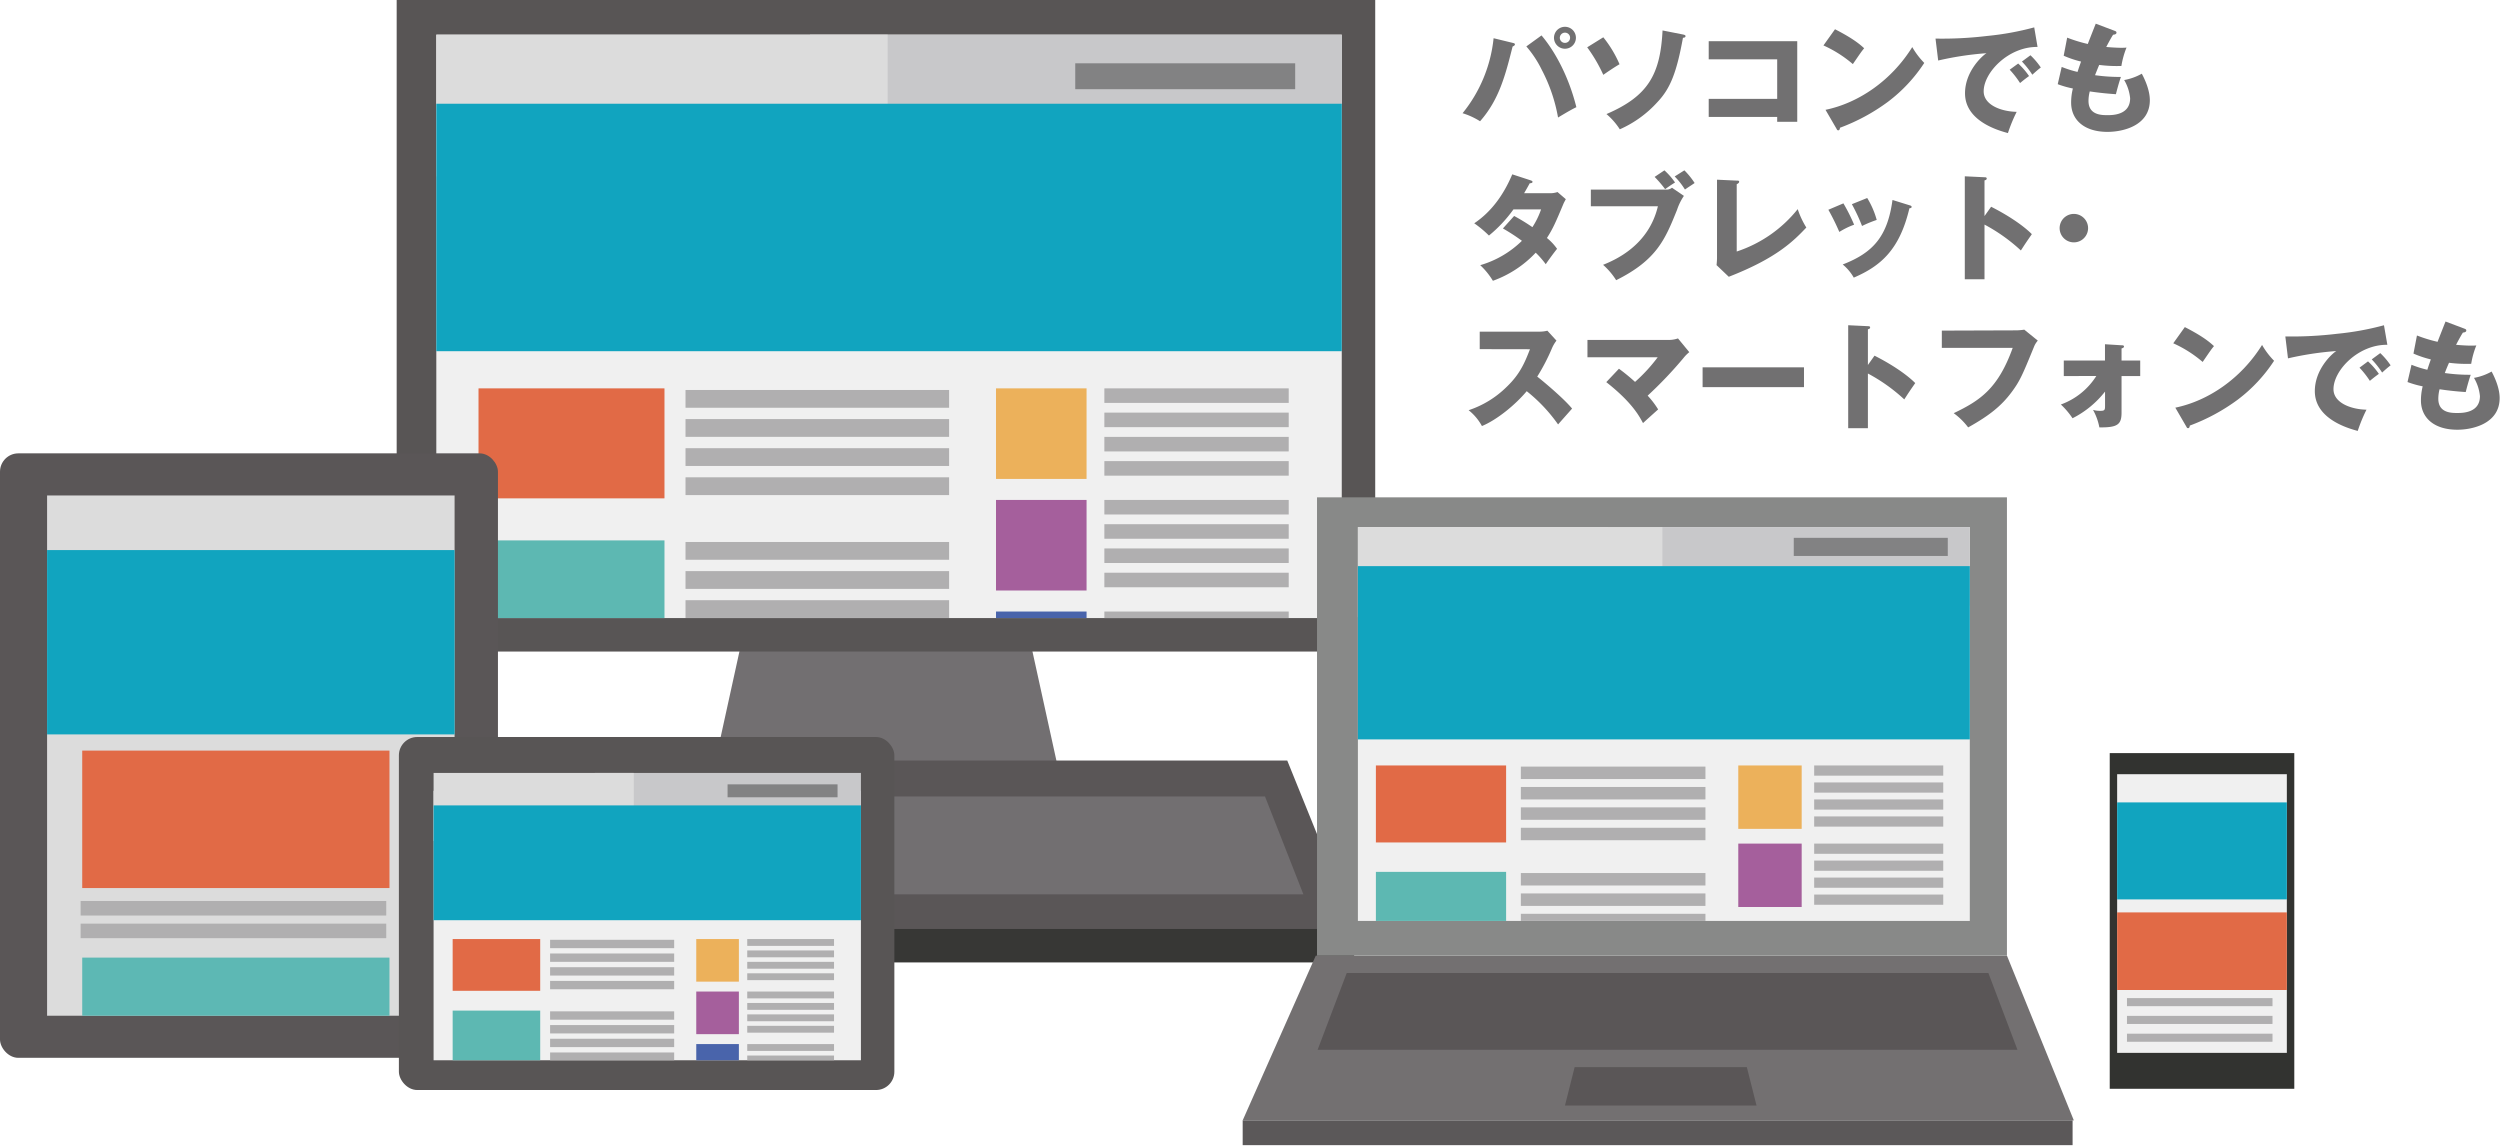 <svg xmlns="http://www.w3.org/2000/svg" xmlns:xlink="http://www.w3.org/1999/xlink" viewBox="0 0 789 362"><defs><style>.cls-1{fill:none;}.cls-2{fill:#726f71;}.cls-3{fill:#5a5657;}.cls-4{fill:#373735;}.cls-5{fill:#585555;}.cls-6{clip-path:url(#clip-path);}.cls-7{fill:#f0f0f0;}.cls-8{fill:#c8c8ca;}.cls-9{fill:#828283;}.cls-10{fill:#dcdcdc;}.cls-11{fill:#11a4bf;}.cls-12{fill:#e16a46;}.cls-13{fill:#b0afb0;}.cls-14{fill:#5db8b2;}.cls-15{fill:#ecb15b;}.cls-16{fill:#a55f9c;}.cls-17{fill:#4964ab;}.cls-18{clip-path:url(#clip-path-2);}.cls-19{fill:#5db8b4;}.cls-20{clip-path:url(#clip-path-3);}.cls-21{fill:#737071;}.cls-22{fill:#888988;}.cls-23{clip-path:url(#clip-path-4);}.cls-24{clip-path:url(#clip-path-5);}.cls-25{fill:#5b5859;}.cls-26{fill:#323330;}.cls-27{clip-path:url(#clip-path-6);}.cls-28{fill:#717071;}</style><clipPath id="clip-path"><rect class="cls-1" x="137.7" y="10.95" width="285.76" height="184.12"/></clipPath><clipPath id="clip-path-2"><rect class="cls-1" x="14.86" y="156.37" width="128.61" height="164.19"/></clipPath><clipPath id="clip-path-3"><rect class="cls-1" x="136.84" y="243.94" width="134.87" height="90.69"/></clipPath><clipPath id="clip-path-4"><rect class="cls-1" x="428.55" y="166.34" width="193.12" height="124.31"/></clipPath><clipPath id="clip-path-5"><rect class="cls-1" x="424.9" y="163.41" width="200.11" height="128.94"/></clipPath><clipPath id="clip-path-6"><rect class="cls-1" x="668.17" y="244.33" width="53.56" height="87.96"/></clipPath></defs><g id="_1" data-name="1"><polygon class="cls-2" points="334.77 246.28 224.44 246.28 234.65 199.76 324.56 199.76 334.77 246.28"/><polygon class="cls-3" points="167.41 293.19 427.76 293.19 406.26 240.03 167.41 240.03 167.41 293.19"/><rect class="cls-4" x="274.91" y="293.19" width="152.46" height="10.55"/><rect class="cls-5" x="125.19" width="308.83" height="205.63"/><polygon class="cls-2" points="237.78 282.25 411.35 282.25 399.23 251.36 237.78 251.36 237.78 282.25"/><g class="cls-6"><rect class="cls-7" x="127.55" y="6.2" width="303.16" height="191.9"/><rect class="cls-8" x="255.65" y="8.75" width="169.44" height="41.85"/><rect class="cls-9" x="339.35" y="19.98" width="69.41" height="8.17"/><rect class="cls-10" x="132.14" y="9.77" width="148.01" height="45.93"/><rect class="cls-11" x="131.12" y="32.74" width="299.08" height="78.09"/><rect class="cls-12" x="151.02" y="122.57" width="58.69" height="34.71"/><rect class="cls-13" x="216.35" y="123.08" width="83.19" height="5.61"/><rect class="cls-13" x="216.35" y="132.26" width="83.19" height="5.61"/><rect class="cls-13" x="216.35" y="141.45" width="83.19" height="5.61"/><rect class="cls-13" x="216.35" y="150.64" width="83.19" height="5.61"/><rect class="cls-14" x="151.02" y="170.54" width="58.69" height="34.71"/><rect class="cls-13" x="216.35" y="171.05" width="83.19" height="5.61"/><rect class="cls-13" x="216.35" y="180.24" width="83.19" height="5.61"/><rect class="cls-13" x="216.35" y="189.42" width="83.19" height="5.61"/><rect class="cls-13" x="216.35" y="198.61" width="83.19" height="5.61"/><rect class="cls-15" x="314.34" y="122.57" width="28.58" height="28.58"/><rect class="cls-13" x="348.54" y="122.57" width="58.18" height="4.59"/><rect class="cls-13" x="348.54" y="130.22" width="58.18" height="4.59"/><rect class="cls-13" x="348.54" y="137.88" width="58.18" height="4.59"/><rect class="cls-13" x="348.54" y="145.53" width="58.18" height="4.59"/><rect class="cls-16" x="314.34" y="157.78" width="28.58" height="28.58"/><rect class="cls-13" x="348.54" y="157.78" width="58.18" height="4.59"/><rect class="cls-13" x="348.54" y="165.44" width="58.18" height="4.59"/><rect class="cls-13" x="348.54" y="173.09" width="58.18" height="4.59"/><rect class="cls-13" x="348.54" y="180.75" width="58.18" height="4.59"/><rect class="cls-17" x="314.34" y="193" width="28.58" height="28.58"/><rect class="cls-13" x="348.54" y="193" width="58.18" height="4.59"/><rect class="cls-13" x="348.54" y="200.65" width="58.18" height="4.59"/><rect class="cls-13" x="348.54" y="208.31" width="58.18" height="4.59"/><rect class="cls-13" x="348.54" y="215.96" width="58.18" height="4.59"/></g><rect class="cls-3" y="143.08" width="157.15" height="190.77" rx="5.79"/><g class="cls-18"><rect class="cls-10" x="12.68" y="153.19" width="133.21" height="168.42"/><rect class="cls-11" x="11.66" y="173.6" width="136.78" height="58.18"/><rect class="cls-12" x="25.95" y="236.89" width="96.97" height="43.38"/><rect class="cls-19" x="25.95" y="302.22" width="96.97" height="43.38"/><rect class="cls-13" x="25.44" y="284.35" width="96.46" height="4.59"/><rect class="cls-13" x="25.44" y="291.5" width="96.46" height="4.59"/></g><rect class="cls-5" x="125.89" y="232.6" width="156.37" height="111.41" rx="5.79"/><g class="cls-20"><rect class="cls-7" x="134.18" y="249.58" width="138.31" height="101.56"/><rect class="cls-8" x="187.77" y="241.93" width="84.72" height="20.93"/><rect class="cls-9" x="229.62" y="247.54" width="34.71" height="4.08"/><rect class="cls-10" x="136.22" y="242.44" width="63.8" height="22.97"/><rect class="cls-11" x="133.67" y="254.18" width="141.37" height="36.24"/><rect class="cls-12" x="142.86" y="296.36" width="27.63" height="16.34"/><rect class="cls-13" x="173.61" y="296.6" width="39.16" height="2.64"/><rect class="cls-13" x="173.61" y="300.92" width="39.16" height="2.64"/><rect class="cls-13" x="173.61" y="305.25" width="39.16" height="2.64"/><rect class="cls-13" x="173.61" y="309.57" width="39.16" height="2.64"/><rect class="cls-14" x="142.86" y="318.94" width="27.63" height="16.34"/><rect class="cls-13" x="173.61" y="319.18" width="39.16" height="2.64"/><rect class="cls-13" x="173.61" y="323.51" width="39.16" height="2.64"/><rect class="cls-13" x="173.61" y="327.83" width="39.16" height="2.64"/><rect class="cls-13" x="173.61" y="332.15" width="39.16" height="2.64"/><rect class="cls-15" x="219.74" y="296.36" width="13.45" height="13.45"/><rect class="cls-13" x="235.83" y="296.36" width="27.39" height="2.16"/><rect class="cls-13" x="235.83" y="299.96" width="27.39" height="2.16"/><rect class="cls-13" x="235.83" y="303.56" width="27.39" height="2.16"/><rect class="cls-13" x="235.83" y="307.17" width="27.39" height="2.16"/><rect class="cls-16" x="219.74" y="312.93" width="13.45" height="13.45"/><rect class="cls-13" x="235.83" y="312.93" width="27.39" height="2.16"/><rect class="cls-13" x="235.83" y="316.54" width="27.39" height="2.16"/><rect class="cls-13" x="235.83" y="320.14" width="27.39" height="2.16"/><rect class="cls-13" x="235.83" y="323.75" width="27.39" height="2.16"/><rect class="cls-17" x="219.74" y="329.51" width="13.45" height="13.45"/><rect class="cls-13" x="235.83" y="329.51" width="27.39" height="2.16"/><rect class="cls-13" x="235.83" y="333.12" width="27.39" height="2.16"/><rect class="cls-13" x="235.83" y="336.72" width="27.39" height="2.16"/><rect class="cls-13" x="235.83" y="340.32" width="27.39" height="2.16"/></g><polygon class="cls-21" points="654.5 353.59 392.19 353.59 415.26 301.6 633.39 301.6 654.5 353.59"/><rect class="cls-22" x="415.65" y="156.96" width="217.74" height="144.64"/><g class="cls-23"><g class="cls-24"><rect class="cls-7" x="417.79" y="160.09" width="212.3" height="134.38"/><rect class="cls-8" x="507.5" y="161.88" width="118.66" height="29.31"/><rect class="cls-9" x="566.11" y="169.74" width="48.61" height="5.72"/><rect class="cls-10" x="421.01" y="162.59" width="103.65" height="32.17"/><rect class="cls-11" x="420.3" y="178.68" width="209.44" height="54.68"/><rect class="cls-12" x="434.23" y="241.58" width="41.1" height="24.3"/><rect class="cls-13" x="479.98" y="241.94" width="58.26" height="3.93"/><rect class="cls-13" x="479.98" y="248.37" width="58.26" height="3.93"/><rect class="cls-13" x="479.98" y="254.8" width="58.26" height="3.93"/><rect class="cls-13" x="479.98" y="261.24" width="58.26" height="3.93"/><rect class="cls-14" x="434.23" y="275.17" width="41.1" height="24.3"/><rect class="cls-13" x="479.98" y="275.53" width="58.26" height="3.93"/><rect class="cls-13" x="479.98" y="281.97" width="58.26" height="3.93"/><rect class="cls-13" x="479.98" y="288.4" width="58.26" height="3.93"/><rect class="cls-13" x="479.98" y="294.83" width="58.26" height="3.93"/><rect class="cls-15" x="548.6" y="241.58" width="20.01" height="20.01"/><rect class="cls-13" x="572.55" y="241.58" width="40.74" height="3.22"/><rect class="cls-13" x="572.55" y="246.94" width="40.74" height="3.22"/><rect class="cls-13" x="572.55" y="252.3" width="40.74" height="3.22"/><rect class="cls-13" x="572.55" y="257.66" width="40.74" height="3.22"/><rect class="cls-16" x="548.6" y="266.24" width="20.01" height="20.01"/><rect class="cls-13" x="572.55" y="266.24" width="40.74" height="3.22"/><rect class="cls-13" x="572.55" y="271.6" width="40.74" height="3.22"/><rect class="cls-13" x="572.55" y="276.96" width="40.74" height="3.22"/><rect class="cls-13" x="572.55" y="282.32" width="40.74" height="3.22"/><rect class="cls-17" x="548.6" y="290.9" width="20.01" height="20.01"/><rect class="cls-13" x="572.55" y="290.9" width="40.74" height="3.22"/><rect class="cls-13" x="572.55" y="296.26" width="40.74" height="3.22"/><rect class="cls-13" x="572.55" y="301.62" width="40.74" height="3.22"/><rect class="cls-13" x="572.55" y="306.98" width="40.74" height="3.22"/></g></g><rect class="cls-25" x="392.19" y="353.59" width="261.92" height="7.82"/><polygon class="cls-3" points="554.36 348.9 493.9 348.9 496.96 336.78 551.3 336.78 554.36 348.9"/><polygon class="cls-3" points="636.71 331.31 415.84 331.31 425.03 307.07 627.53 307.07 636.71 331.31"/><rect class="cls-26" x="665.83" y="237.68" width="58.25" height="105.94"/><g class="cls-27"><rect class="cls-7" x="666.67" y="242.01" width="56.14" height="92.89"/><rect class="cls-11" x="666.67" y="253.24" width="56.65" height="30.62"/><rect class="cls-12" x="666.67" y="287.95" width="56.14" height="24.5"/><rect class="cls-13" x="671.27" y="315" width="45.93" height="2.55"/><rect class="cls-13" x="671.27" y="320.61" width="45.93" height="2.55"/><rect class="cls-13" x="671.27" y="326.23" width="45.93" height="2.55"/></g><path class="cls-28" d="M477.45,13.54c.41.11.66.18.66.47s-.36.52-.73.67c-2.25,8.9-4.2,16.71-10.27,23.59a23,23,0,0,0-5.52-2.54,44.8,44.8,0,0,0,9.79-23.67Zm9.05-2.36c3.5,4.09,8.32,11.89,11,22.64-1.32.66-2.24,1.14-5.78,3.27a51.47,51.47,0,0,0-5.11-15,34,34,0,0,0-4.9-7.44Zm10.86.74a3.46,3.46,0,1,1-3.46-3.46A3.45,3.45,0,0,1,497.36,11.92Zm-5.08,0a1.62,1.62,0,1,0,1.62-1.62A1.64,1.64,0,0,0,492.28,11.92Z"/><path class="cls-28" d="M506,11.77a36.22,36.22,0,0,1,5.12,8.5c-1.88,1.11-4.13,2.65-5.12,3.35a48.38,48.38,0,0,0-5.08-8.69Zm25.17-.88c.48.11.78.22.78.51,0,.48-.59.52-.81.52-2,11-4,16-8,20.24a35.12,35.12,0,0,1-11.93,8.65A21.48,21.48,0,0,0,507,36c13.06-5.63,17-12.36,17.7-26.39Z"/><path class="cls-28" d="M539.27,36.91V31.2h21.61V18.73H539.27V13h27.94V38.45h-6.33V36.91Z"/><path class="cls-28" d="M579.13,9.23c6.18,3.17,8.09,5,9.2,6-.88,1.06-1.14,1.47-3.57,5a38.23,38.23,0,0,0-9.28-5.89Zm-3,25.43c10.49-2.17,20.83-9.27,27.38-19.8a24.23,24.23,0,0,0,3.79,5,48.7,48.7,0,0,1-11.44,12.25,61.23,61.23,0,0,1-15.17,8.21c0,.4-.18.81-.51.81s-.37-.11-.59-.52Z"/><path class="cls-28" d="M643.05,14.82c-9.09-.14-17,8-17,14,0,4.27,5.41,6.37,10.41,6.48a49.56,49.56,0,0,0-2.76,6.7c-3-.81-13.54-3.76-13.54-12.55,0-6.81,5.26-11.71,6.77-12.66a99.54,99.54,0,0,0-15.24,2.31l-.84-6.92a120,120,0,0,0,16.37-.84A88.92,88.92,0,0,0,642,8.64Zm-6.11,5.23A23,23,0,0,1,640.37,24c-1,.73-1.55,1.14-2.84,2.21A29.07,29.07,0,0,0,634.26,22Zm3.87-2.61a23.06,23.06,0,0,1,3.27,3.86c-.92.7-1.54,1.25-2.68,2.28a27.5,27.5,0,0,0-3.28-4.16Z"/><path class="cls-28" d="M667.34,9.71c.4.15.62.26.62.59,0,.51-.62.62-1.06.66-.41.63-.85,1.36-2.17,3.86,1.95.19,3.82.26,4.6.26s1.28,0,1.8-.07a26.88,26.88,0,0,0-1.62,5.81,44,44,0,0,1-7-.33c-.44,1-.95,2.32-1.32,3.24a55.11,55.11,0,0,0,8.17.55c-.7,2-1.29,4.31-1.58,5.45-2.25-.15-4.79-.37-8.25-.88a12.08,12.08,0,0,0-.4,3c0,4.49,4.16,4.49,6,4.49,1.58,0,7.14,0,7.14-5.34a14,14,0,0,0-1.88-5.74,17.57,17.57,0,0,0,5.56-2c.88,1.62,2.54,5.12,2.54,8.36,0,8.09-8.54,10-13.36,10-7.4,0-11.48-3.83-11.48-9.24a18.14,18.14,0,0,1,.55-4.45,30.63,30.63,0,0,1-4.78-1.36l1.25-5.45a34.29,34.29,0,0,0,5,1.58c.15-.47.41-1.28,1.11-3.27a32.4,32.4,0,0,1-5.48-1.84l1.1-5.71a46.23,46.23,0,0,0,6.51,2c.37-1,2.14-5.49,2.51-6.41Z"/><path class="cls-28" d="M477.86,68.16a61.85,61.85,0,0,1,5.77,3.53,25.32,25.32,0,0,0,2.73-5.6h-8.72a42.32,42.32,0,0,1-7.73,8.25,34.71,34.71,0,0,0-4.64-3.87c5.26-3.53,9.2-8.79,12-15.45L483,56.89c.4.15.66.22.66.52s-.37.4-.88.44c-.66,1.21-1.11,2-1.77,3.13h8a7.21,7.21,0,0,0,2.54-.37l2.62,2.25c-.52,1-.55,1-.78,1.54-2.35,5.59-3.23,7.69-5.18,10.71a16.62,16.62,0,0,1,3.2,3.42c-1,1.22-2.95,3.9-3.57,4.86a27.38,27.38,0,0,0-3.17-3.64,34.53,34.53,0,0,1-13.51,8.87,23,23,0,0,0-4-4.93A31.24,31.24,0,0,0,480.32,76a62.61,62.61,0,0,0-6-3.9Z"/><path class="cls-28" d="M525.84,59.84a2.72,2.72,0,0,0,1.84-.59l3.76,2.57a17.94,17.94,0,0,0-2.17,4.42c-3.76,9.31-6.37,15.79-19.21,22.19a22.2,22.2,0,0,0-4.13-4.85c3.94-1.59,14.39-6.15,17.3-18.48H502.07V59.84Zm-.55-6.08a22.3,22.3,0,0,1,3.35,3.83c-1.1.7-1.29.81-3.13,2.1a37.4,37.4,0,0,0-3.31-3.86Zm6.3,0a23.62,23.62,0,0,1,3.23,4c-1,.7-2.35,1.54-3.05,2.06a23.52,23.52,0,0,0-3.24-4.13Z"/><path class="cls-28" d="M548.11,57c.48,0,.77,0,.77.37s-.52.66-.77.77V79.38A41.14,41.14,0,0,0,567.36,66a26.72,26.72,0,0,0,2.72,5.81c-3.9,4.09-9.2,9.61-24.48,15.54l-3.86-3.68c.07-.52.15-1.7.15-2.21V56.71Z"/><path class="cls-28" d="M581.78,64.18a58,58,0,0,1,3.38,6.73,24.22,24.22,0,0,0-4.67,2.29,73.92,73.92,0,0,0-3.46-7Zm20.83.59c.4.11.7.22.7.55s-.52.41-.7.41c-3.09,13.06-9,18.21-17.56,21.89a14.83,14.83,0,0,0-3.49-4.15c9.42-3.65,14.13-8.65,15.71-20.36Zm-13.32-2.28a26.73,26.73,0,0,1,3,6.92,37.2,37.2,0,0,0-4.63,1.91,57.37,57.37,0,0,0-3.21-6.88Z"/><path class="cls-28" d="M628.4,65.25c5.45,2.76,10.13,5.92,12.85,8.65-1.66,2.39-1.84,2.65-3.46,5.15a54.6,54.6,0,0,0-11.48-8.17V88.14h-6.22V55.64l6.22.3c.25,0,.7,0,.7.4s-.41.52-.7.59V68.19Z"/><path class="cls-28" d="M659,72a4.49,4.49,0,1,1-4.49-4.49A4.5,4.5,0,0,1,659,72Z"/><path class="cls-28" d="M467,110.19v-5.52h18.81a10.24,10.24,0,0,0,2.54-.3l2.87,3.13a10.89,10.89,0,0,0-1.4,2.36,63,63,0,0,1-4.67,9c1.54,1.18,8.28,6.77,11,10.09-1.22,1.39-3.2,3.6-4.42,5a50.35,50.35,0,0,0-9.9-10.49c-3.53,4.23-9.31,9-14.13,11a16.49,16.49,0,0,0-4.2-5,30.84,30.84,0,0,0,12-7.36c4.2-4,5.71-7.65,7.36-11.88Z"/><path class="cls-28" d="M510.94,116.37a60.25,60.25,0,0,1,5.08,4.16,51.43,51.43,0,0,0,7.14-7.77H501v-5.48h26a8.71,8.71,0,0,0,2.57-.48l3.57,4.34a11.5,11.5,0,0,0-1.8,1.81A127.49,127.49,0,0,1,520,124.87a27.31,27.31,0,0,1,3.31,4.34c-1.32,1.18-3.45,3.1-4.78,4.31-1.32-2.47-3.64-6.66-11.59-12.92Z"/><path class="cls-28" d="M569.34,115.93v6.25h-32v-6.25Z"/><path class="cls-28" d="M591.6,112.25c5.45,2.76,10.13,5.92,12.85,8.65-1.66,2.39-1.84,2.65-3.46,5.15a54.6,54.6,0,0,0-11.48-8.17v17.26h-6.22v-32.5l6.22.3c.25,0,.7,0,.7.4s-.41.52-.7.59v11.26Z"/><path class="cls-28" d="M636.32,104.26a17.87,17.87,0,0,0,2.54-.22l4.27,3.46a6.68,6.68,0,0,0-1.22,2c-3.68,9-4.45,10.78-7.14,14.39-3.13,4.16-6.77,7.18-13.62,11a21.57,21.57,0,0,0-4.56-4.49c8.36-4,14-7.77,18.62-20.61H612.84v-5.45Z"/><path class="cls-28" d="M651.33,118.69v-4.9h13v-5.15l5.23.33c.51,0,.77.07.77.41s-.48.51-.77.59v3.82h5.89v4.9h-5.89v11.55c0,3.76-1.29,4.71-7,4.64a18.35,18.35,0,0,0-2-5.52,7.64,7.64,0,0,0,2.43.3c1.36,0,1.36-.45,1.36-1.66v-4.42A30.35,30.35,0,0,1,654.09,132a24.65,24.65,0,0,0-3.68-4.34,22.14,22.14,0,0,0,11.19-9Z"/><path class="cls-28" d="M689.53,103.23c6.18,3.17,8.09,5,9.2,6-.88,1.06-1.14,1.47-3.57,5a38.23,38.23,0,0,0-9.28-5.89Zm-3,25.43c10.49-2.17,20.83-9.27,27.38-19.8a23.89,23.89,0,0,0,3.79,5,48.7,48.7,0,0,1-11.44,12.25,61.23,61.23,0,0,1-15.17,8.21c0,.4-.18.81-.51.81s-.37-.11-.59-.52Z"/><path class="cls-28" d="M753.45,108.82c-9.09-.14-17,8-17,14,0,4.27,5.41,6.37,10.41,6.48a49.56,49.56,0,0,0-2.76,6.7c-3-.81-13.54-3.76-13.54-12.55,0-6.81,5.26-11.71,6.77-12.66a99.54,99.54,0,0,0-15.24,2.31l-.84-6.92a120,120,0,0,0,16.37-.84,88.92,88.92,0,0,0,14.76-2.69Zm-6.11,5.23a23,23,0,0,1,3.43,3.94c-1,.73-1.55,1.14-2.84,2.21a29.07,29.07,0,0,0-3.27-4.16Zm3.87-2.61a23.06,23.06,0,0,1,3.27,3.86c-.92.7-1.54,1.25-2.68,2.28a28.15,28.15,0,0,0-3.28-4.16Z"/><path class="cls-28" d="M777.74,103.71c.4.15.62.26.62.59,0,.51-.62.62-1.06.66-.41.63-.85,1.36-2.17,3.86,2,.19,3.82.26,4.6.26s1.28,0,1.8-.07a26.88,26.88,0,0,0-1.62,5.81,44,44,0,0,1-7-.33c-.44,1-1,2.32-1.32,3.24a55.11,55.11,0,0,0,8.17.55c-.7,2-1.29,4.31-1.58,5.45-2.25-.15-4.79-.37-8.25-.88a12.08,12.08,0,0,0-.4,3c0,4.49,4.16,4.49,6,4.49,1.58,0,7.14,0,7.14-5.34a14,14,0,0,0-1.88-5.74,17.57,17.57,0,0,0,5.56-2c.88,1.62,2.54,5.12,2.54,8.36,0,8.09-8.54,10-13.36,10-7.4,0-11.48-3.83-11.48-9.24a18.14,18.14,0,0,1,.55-4.45,30.75,30.75,0,0,1-4.79-1.36l1.26-5.45a34.05,34.05,0,0,0,5,1.58c.14-.47.4-1.28,1.1-3.27a32.4,32.4,0,0,1-5.48-1.84l1.1-5.71a46.23,46.23,0,0,0,6.51,2c.37-1,2.14-5.49,2.51-6.41Z"/></g></svg>